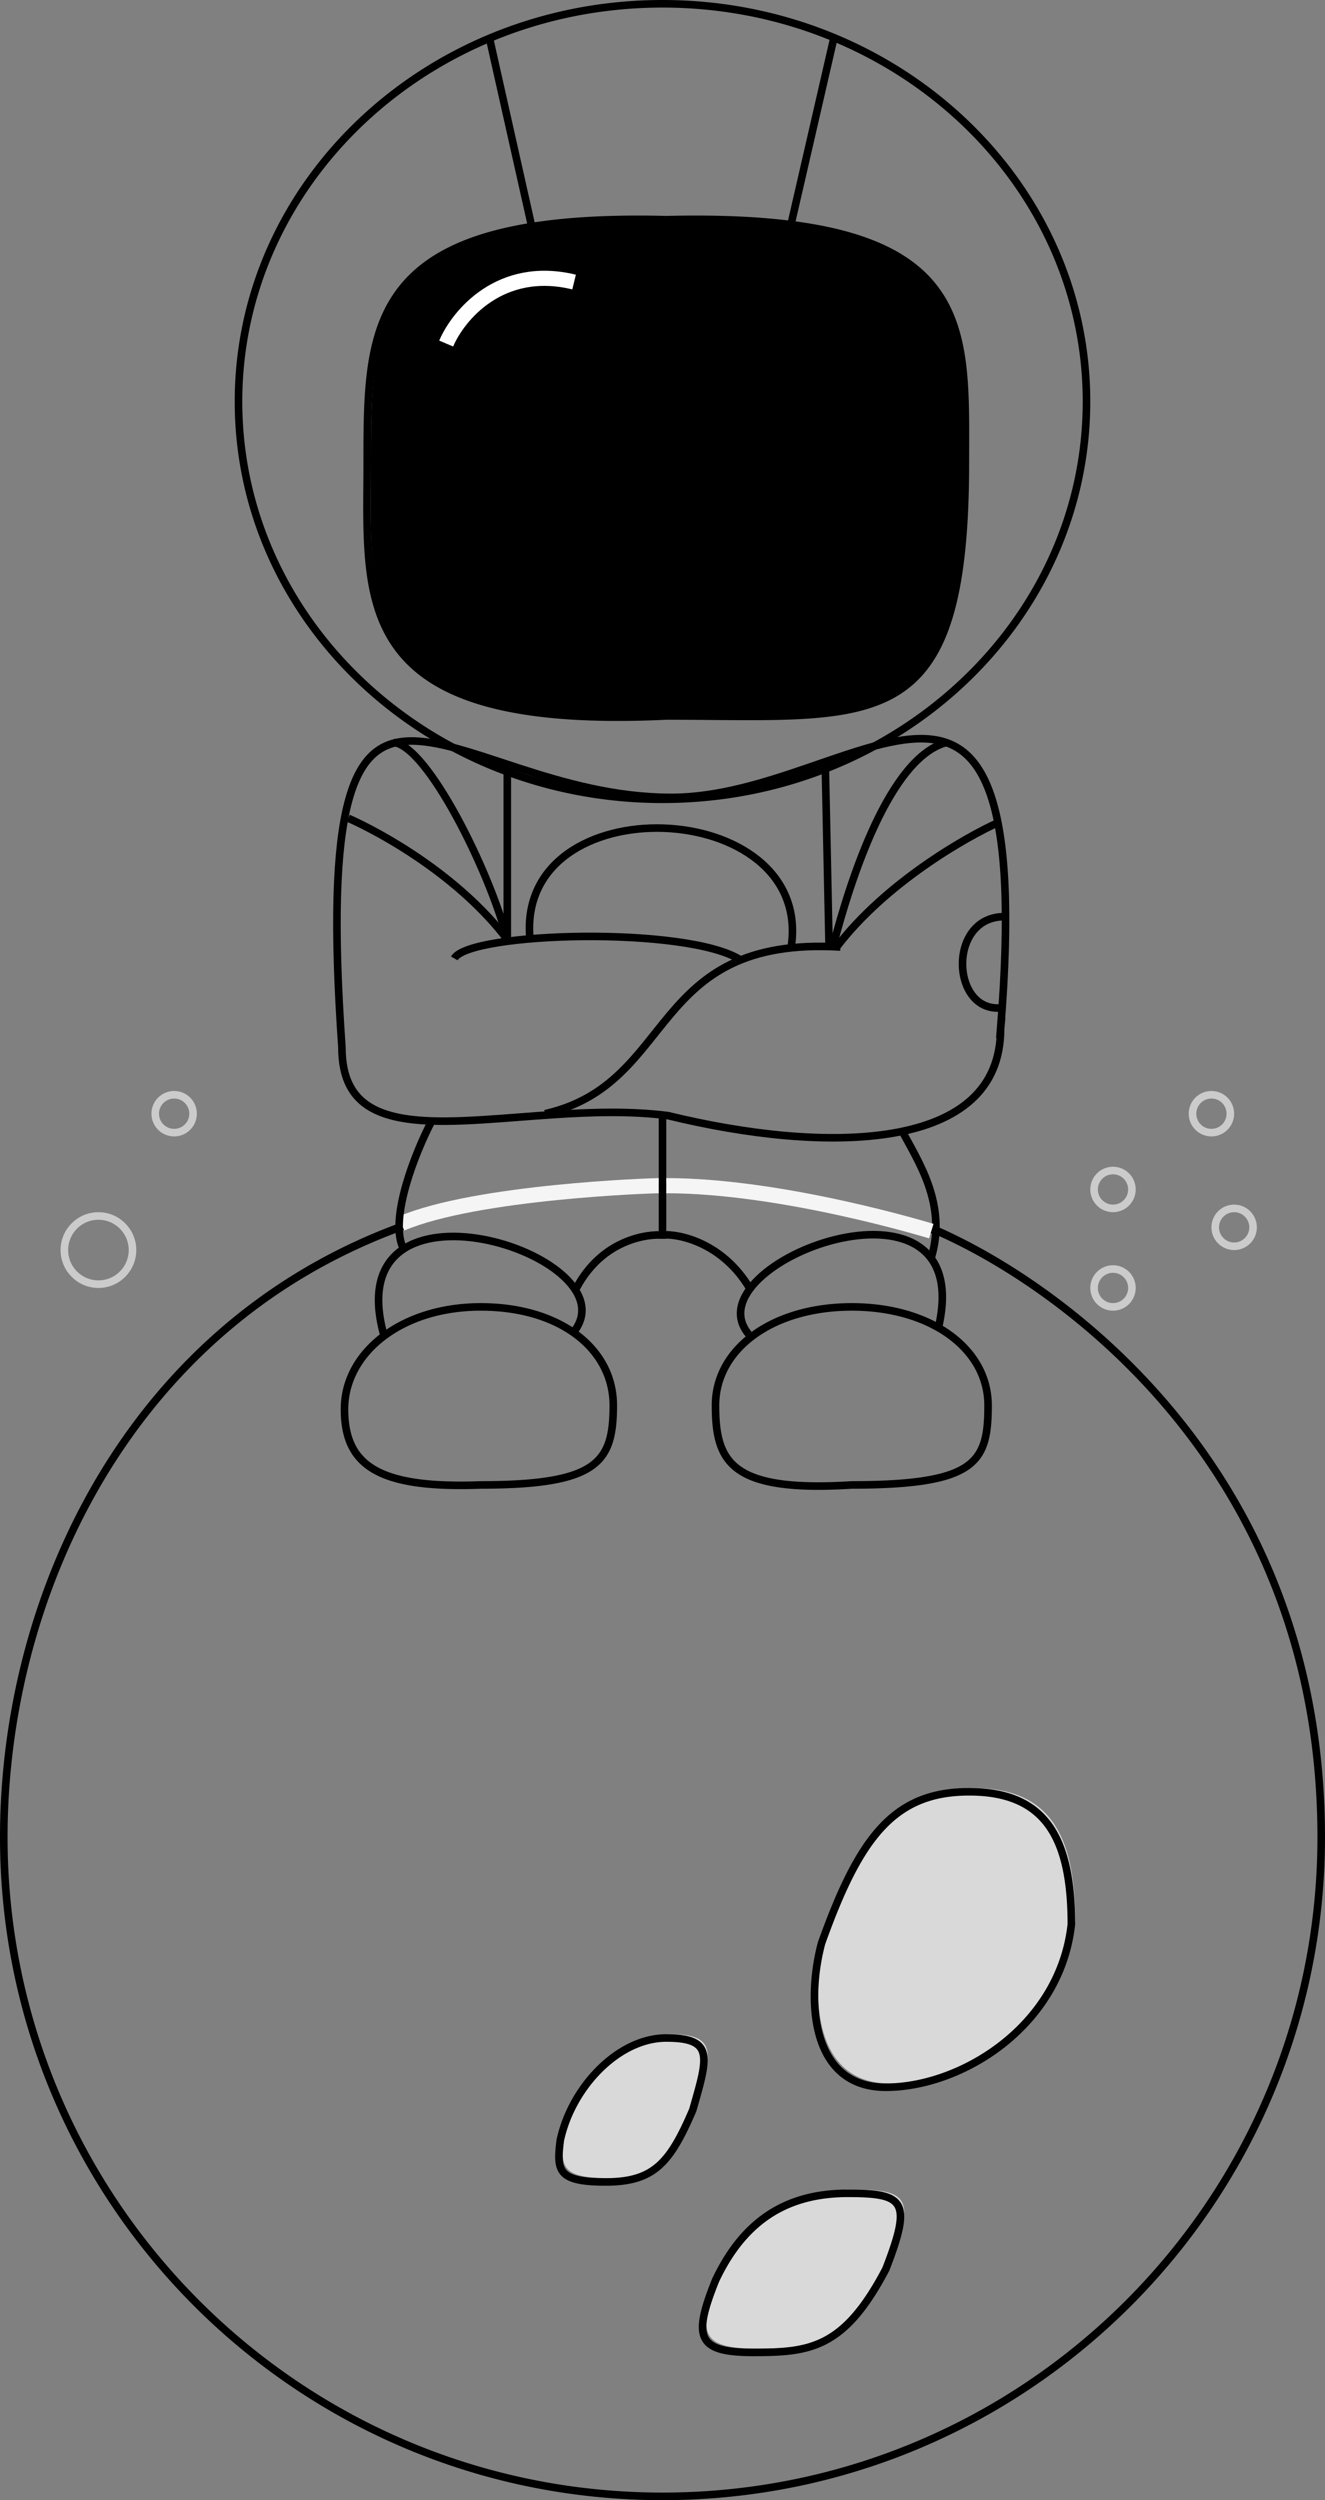 <svg width="175" height="330" fill="none" xmlns="http://www.w3.org/2000/svg"><rect width="100%" height="100%" fill="#808080" stroke="none"/><path d="M67 101.5V124m43 1c2.333-9 7.5-25 15-27m-37.5 49.5v16" stroke="#000"/><path d="M142 253.5c-1.5 13.5-14.559 21.5-24.5 21.5s-10.5-11.5-8.5-19c5-14 9.559-20 19.5-20s13.5 5.902 13.5 17.5zM92 278c-3 7-5.149 9.5-11.5 9.5s-6.5-1.5-6-5.5c1.5-7 7.649-13.5 14-13.5S94 271 92 278zM117.5 299c-5.5 10.5-10.044 11-17.5 11-7.456 0-8-2-5-9.5 4-8.5 10.044-11.5 17.5-11.5 7.456 0 8.5 1 5 10z" fill="#D9D9D9"/><path fill-rule="evenodd" clip-rule="evenodd" d="M87.5 1C56.817 1 32 24.311 32 53s24.817 52 55.5 52S143 81.689 143 53 118.183 1 87.5 1zM31 53C31 23.699 56.327 0 87.5 0S144 23.699 144 53s-25.327 53-56.5 53S31 82.301 31 53zm91.738-14.997C118.151 32.39 108.504 29 88.012 29.5h-.025c-19.732-.5-29.39 2.887-34.168 8.51-2.39 2.813-3.6 6.23-4.208 10.121C49.001 52.031 49 56.365 49 61c0 1-.007 1.994-.014 2.977-.026 3.589-.051 7.051.277 10.294.418 4.12 1.402 7.817 3.64 10.872C57.365 91.233 66.995 95 87.976 94l.012-.001H88c2.077 0 4.058.016 5.949.032 4.503.037 8.487.07 12.007-.133 4.993-.287 8.956-1.048 12.037-2.89 3.06-1.83 5.308-4.763 6.795-9.525C126.281 76.704 127 70.108 127 61c0-.639.002-1.272.003-1.899.011-3.93.022-7.616-.405-10.984-.494-3.895-1.567-7.307-3.86-10.114zm5.266 21.11A588.97 588.97 0 0 0 128 61c0 9.142-.719 15.858-2.257 20.782-1.544 4.94-3.921 8.102-7.236 10.085-3.294 1.97-7.456 2.74-12.494 3.03-3.554.205-7.59.172-12.11.135-1.88-.016-3.844-.032-5.891-.032-21.011.999-31.128-2.733-35.915-9.266-2.387-3.258-3.403-7.155-3.829-11.363-.334-3.301-.309-6.836-.282-10.433.007-.976.014-1.956.014-2.938v-.026c0-4.606 0-9.013.623-12.997.626-4 1.885-7.614 4.433-10.614 5.097-6 15.184-9.362 34.944-8.863 20.5-.499 30.6 2.86 35.512 8.87 2.457 3.006 3.571 6.625 4.078 10.621.435 3.438.425 7.197.414 11.121zM30.261 175.674C10.331 192.619 1 218.592 1 242.5 1 290.273 39.727 329 87.5 329s86.5-38.727 86.5-86.5c0-47.744-33.386-72.027-50.298-79.5-42.608-12.201-73.537-4.246-93.44 12.675zm-.647-.762c20.216-17.187 51.149-25.18 94.024-12.894l.033.01L124 162c17.098 7.543 51 32.176 51 80.5 0 48.325-39.175 87.5-87.5 87.5S0 290.825 0 242.5c0-24.141 9.418-50.418 29.614-67.587zM63.5 173c-10.35 0-17.5 5.936-17.5 13 0 1.817.275 3.325.865 4.563.587 1.23 1.499 2.22 2.823 2.988 2.68 1.554 7.054 2.199 13.793 1.949h.019c3.862 0 6.862-.19 9.19-.585 2.33-.396 3.953-.992 5.087-1.78 2.216-1.538 2.723-3.923 2.723-7.635 0-7.059-6.644-12.5-17-12.5zM45 186c0-7.848 7.862-14 18.5-14 10.631 0 18 5.648 18 13.5 0 3.743-.493 6.609-3.152 8.457-1.303.904-3.087 1.536-5.49 1.944-2.406.408-5.466.599-9.349.599-6.756.249-11.379-.378-14.322-2.084-1.488-.863-2.545-2-3.224-3.422-.675-1.415-.963-3.083-.963-4.994zm54.859-9.392c-3.08 2.24-4.859 5.349-4.859 8.892 0 3.716.509 6.355 2.794 8.017 2.342 1.703 6.674 2.484 14.675 1.984l.015-.001h.016c4.114 0 7.27-.19 9.693-.586 2.426-.396 4.077-.992 5.209-1.779 2.207-1.533 2.598-3.901 2.598-7.635 0-3.543-1.779-6.652-4.859-8.892-3.087-2.244-7.478-3.608-12.641-3.608s-9.554 1.364-12.641 3.608zm-.588-.808c3.29-2.392 7.899-3.8 13.229-3.8 5.33 0 9.939 1.408 13.229 3.8 3.296 2.396 5.271 5.787 5.271 9.7 0 3.722-.359 6.603-3.027 8.457-1.306.906-3.123 1.537-5.619 1.944-2.496.408-5.709.599-9.838.599-7.991.498-12.654-.243-15.31-2.175C94.49 192.351 94 189.24 94 185.5c0-3.913 1.975-7.304 5.271-9.7zm9.707 80.849c-.982 3.693-1.322 8.333-.227 12.021.547 1.841 1.443 3.418 2.768 4.534 1.318 1.11 3.099 1.796 5.481 1.796 4.848 0 10.491-1.956 15.107-5.581 4.602-3.615 8.154-8.866 8.893-15.447-.003-5.755-.893-9.987-2.926-12.777-2.01-2.757-5.208-4.195-10.074-4.195-4.848 0-8.334 1.454-11.236 4.59-2.931 3.167-5.291 8.076-7.786 15.059zm7.052-15.739c3.113-3.364 6.877-4.91 11.97-4.91 5.075 0 8.627 1.513 10.882 4.606C141.11 243.663 142 248.171 142 254v.028l-.003.027c-.767 6.906-4.492 12.396-9.273 16.151C127.95 273.956 122.093 276 117 276c-2.588 0-4.605-.751-6.125-2.032-1.514-1.275-2.497-3.041-3.082-5.013-1.168-3.93-.79-8.78.224-12.584l.005-.02.007-.019c2.503-7.007 4.92-12.092 8.001-15.422zm-41.537 41.674c-.123.993-.2 1.787-.16 2.432.039.642.19 1.081.473 1.404.288.328.772.605 1.617.795.845.191 2.002.285 3.577.285 3.107 0 5.095-.61 6.677-2.001 1.608-1.413 2.856-3.682 4.351-7.167l.114-.399c.448-1.566.823-2.876 1.06-3.976.259-1.208.332-2.086.192-2.724-.13-.588-.446-.993-1.088-1.275-.683-.301-1.735-.458-3.306-.458-3.005 0-6.01 1.541-8.467 3.98-2.448 2.43-4.308 5.711-5.04 9.104zm4.336-9.814c2.58-2.561 5.825-4.27 9.171-4.27 1.605 0 2.828.155 3.709.542.922.406 1.46 1.063 1.661 1.975.19.862.073 1.921-.191 3.151-.244 1.133-.628 2.477-1.073 4.031l-.125.438-.009.031-.012.029c-1.5 3.499-2.824 5.971-4.623 7.554-1.83 1.609-4.093 2.249-7.337 2.249-1.6 0-2.844-.094-3.797-.309-.954-.216-1.667-.564-2.148-1.111-.485-.552-.674-1.238-.72-2.003-.047-.755.044-1.643.169-2.639l.003-.022.004-.021c.772-3.6 2.734-7.06 5.318-9.625zm16.13 28.429c-.745 1.864-1.258 3.356-1.502 4.55-.247 1.205-.203 2.025.072 2.596.264.547.79.964 1.761 1.245.983.285 2.358.41 4.21.41 3.736 0 6.619-.132 9.252-1.506 2.621-1.367 5.068-4.007 7.792-9.201.868-2.234 1.442-3.943 1.71-5.252.271-1.329.206-2.149-.084-2.675-.276-.502-.825-.859-1.856-1.08-1.034-.222-2.449-.286-4.314-.286-3.66 0-6.938.736-9.784 2.488-2.84 1.75-5.29 4.538-7.257 8.711zm6.733-9.562C104.733 289.764 108.204 289 112 289c1.863 0 3.375.061 4.524.308 1.152.247 2.043.703 2.523 1.576.466.849.471 1.967.187 3.357-.287 1.403-.892 3.187-1.768 5.44l-.01.026-.013.025c-2.771 5.289-5.342 8.143-8.228 9.649-2.878 1.501-5.995 1.619-9.715 1.619-1.876 0-3.365-.125-4.488-.449-1.133-.328-1.954-.88-2.383-1.771-.418-.867-.414-1.952-.152-3.232.264-1.288.807-2.853 1.559-4.734l.005-.013.007-.014c2.032-4.319 4.602-7.277 7.644-9.15z" fill="#000"/><path d="M53 161.5c9.96-4.221 33-5 34-5" stroke="#F5F5F5" stroke-width="2"/><path d="m132.16 135.71-.002.02v.02c0 4.149-1.447 7.213-3.905 9.43-2.474 2.231-6.013 3.639-10.243 4.373-8.463 1.468-19.51.205-29.733-2.289l-.028-.006-.027-.004c-4.925-.631-10.121-.464-15.12-.134-1.529.101-3.036.217-4.511.33-3.371.259-6.578.506-9.5.533-4.208.039-7.697-.385-10.125-1.809-2.37-1.389-3.808-3.781-3.808-7.924v-.017l-.001-.018c-1.125-16.123-.774-26.207.813-32.284.792-3.032 1.879-5.017 3.197-6.262 1.307-1.233 2.886-1.782 4.761-1.857 1.89-.075 4.065.334 6.525 1.013 1.83.504 3.788 1.15 5.882 1.839.723.238 1.461.481 2.216.726 5.866 1.901 12.649 3.86 20.107 3.86 6.17 0 12.342-1.966 17.992-3.902.492-.168.98-.337 1.463-.504 2.305-.795 4.511-1.555 6.602-2.152 2.529-.722 4.853-1.192 6.931-1.192 2.07 0 3.874.466 5.397 1.597 1.526 1.133 2.82 2.973 3.794 5.815 1.956 5.707 2.572 15.305 1.323 30.798zM109 101l.5 24" stroke="#000"/><path d="M70 123.999c-2-20.5 37.499-19 34.499 1" stroke="#000"/><path d="M127.096 61.548c2 38-17.736 32.5-39 32.5C46.597 96.548 49 79.501 49 62.001c0-20.5-.404-33.953 39.596-32.953 41.5-1 38.5 14.827 38.5 32.5z" fill="#000"/><path d="M110.138 5 104.5 29.5M64.638 5l5.5 24.5M50.638 176c-6-22.5 32.362-10.5 25.362-.5M57 148c-2.166 4.167-5.462 12.5-3.862 16.5m34.5-1.476c-2.073-.18-8.057.521-11.5 6.976" stroke="#000"/><path d="M87.5 163c2.167-.167 7.9 1.015 11.5 7.015M60 126.5c2-3.5 30.817-4.292 37.817.208M72 147c17.5-4 13.5-23.5 39-22m21-16.5c-4.5 2-15.1 8.1-21.5 16.5M46 108c4.5 2 14.6 7.6 21 16m65.5 9.001c-7 .999-7.5-12.4.5-12" stroke="#000"/><path d="M58.93 45.347c1.57-3.695 7.144-10.492 16.892-8.12" stroke="#fff" stroke-width="2"/><circle cx="13" cy="165" r="4.5" stroke="#CBCBCB"/><circle cx="23" cy="147" r="2.5" stroke="#CBCBCB"/><circle cx="147" cy="170" r="2.5" stroke="#CBCBCB"/><circle cx="147" cy="157" r="2.5" stroke="#CBCBCB"/><circle cx="160" cy="147" r="2.5" stroke="#CBCBCB"/><circle cx="163" cy="162" r="2.5" stroke="#CBCBCB"/><path d="M124 175c5-22.5-32.953-8.262-25.12 1.1M119 149c2.167 4.167 6.135 9.825 4 17m-56-42c-2.333-9-10.5-25.5-15-26" stroke="#000"/><path d="M88 156.5c15.5 0 35 6 35 6" stroke="#F5F5F5" stroke-width="2"/></svg>